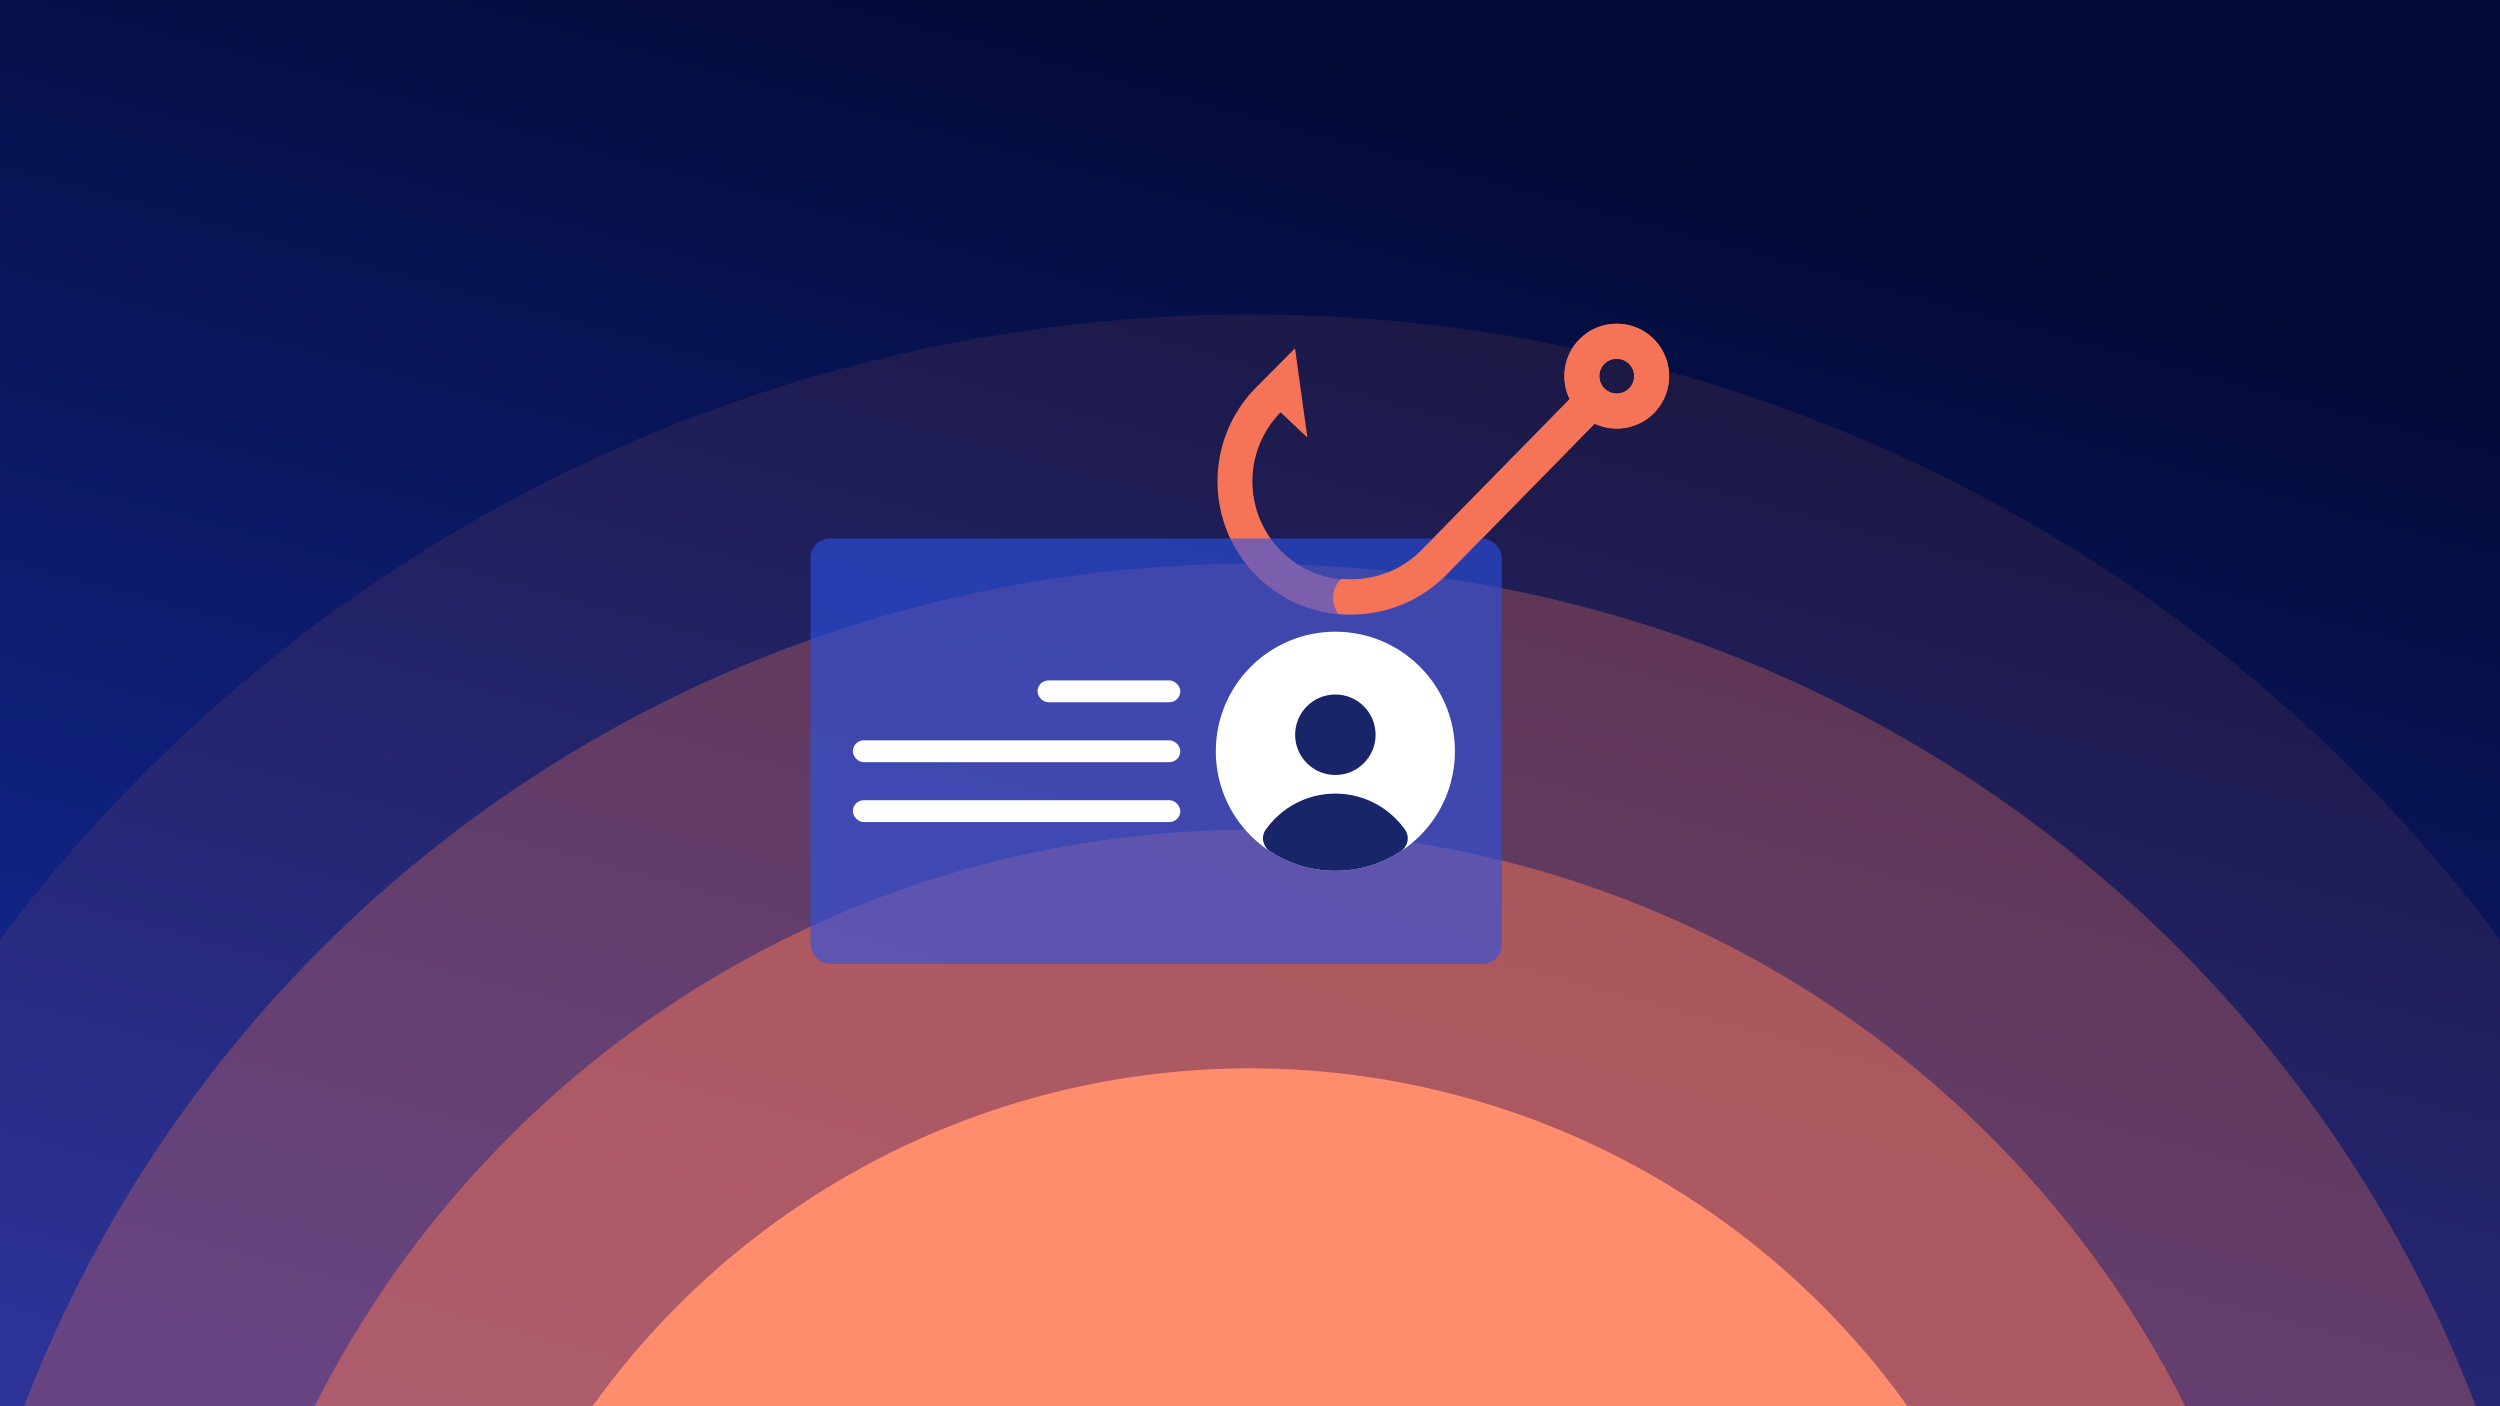 <svg width="1280" height="720" viewBox="0 0 1280 720" fill="none" xmlns="http://www.w3.org/2000/svg">
<g clip-path="url(#clip0_5498_1618)">
<rect width="1280" height="720" fill="#23334C"/>
<rect width="1280" height="720" fill="url(#paint0_linear_5498_1618)"/>
<circle cx="640" cy="960.998" r="672.332" fill="#F57458" fill-opacity="0.3"/>
<circle cx="640" cy="961" r="800" fill="#F57458" fill-opacity="0.1"/>
<circle cx="640.006" cy="961.006" r="536.127" fill="#F57458" fill-opacity="0.5"/>
<circle cx="640.005" cy="960.999" r="414.005" fill="#FF8D6D"/>
<path d="M846.549 173.524C835.99 163.168 818.974 163.333 808.618 173.893C800.456 182.214 798.835 194.544 803.68 204.466L727.791 281.844C708.287 301.731 676.241 302.042 656.354 282.538C636.467 263.034 636.156 230.988 655.66 211.101L669.383 224.029L663.05 178.342L642.893 198.58C616.485 225.506 616.907 268.897 643.833 295.305C670.759 321.712 714.15 321.291 740.557 294.365L816.446 216.986C826.46 221.638 838.756 219.777 846.917 211.455C857.273 200.896 857.108 183.88 846.549 173.524ZM821.507 199.057C817.987 195.605 817.932 189.933 821.384 186.414C824.836 182.894 830.508 182.839 834.028 186.291C837.548 189.743 837.603 195.415 834.151 198.934C830.699 202.454 825.027 202.509 821.507 199.057Z" fill="#F57458"/>
<g filter="url(#filter0_b_5498_1618)">
<g filter="url(#filter1_b_5498_1618)">
<rect x="415" y="275.727" width="353.957" height="217.829" rx="10" fill="#2A53E5" fill-opacity="0.6"/>
</g>
<circle cx="683.705" cy="384.641" r="61.215" fill="white"/>
<path fill-rule="evenodd" clip-rule="evenodd" d="M650.348 435.975C646.558 433.508 645.443 428.48 648.054 424.787C656.001 413.545 669.091 406.319 683.706 406.319C698.32 406.319 711.409 413.544 719.357 424.785C721.968 428.477 720.853 433.505 717.064 435.973C707.467 442.222 696.01 445.853 683.704 445.853C671.4 445.853 659.943 442.223 650.348 435.975ZM663.106 376.188C663.106 387.564 672.328 396.799 683.704 396.799C695.08 396.799 704.302 387.564 704.302 376.188C704.302 364.812 695.08 355.576 683.704 355.576C672.328 355.576 663.106 364.812 663.106 376.188Z" fill="#182569"/>
<rect x="531.209" y="348.369" width="73.101" height="11.203" rx="5.601" fill="white"/>
<rect x="436.65" y="379.035" width="167.659" height="11.203" rx="5.601" fill="white"/>
<rect x="436.65" y="409.705" width="167.659" height="11.203" rx="5.601" fill="white"/>
</g>
<path fill-rule="evenodd" clip-rule="evenodd" d="M846.548 173.34C835.989 162.984 818.973 163.149 808.617 173.708C800.455 182.03 798.834 194.359 803.679 204.281L727.79 281.66C716.665 293.003 701.459 297.772 686.757 296.334C680.177 302.814 682.644 311.242 685.318 314.327C704.997 316.041 725.678 309.351 740.556 294.181L816.445 216.802C826.459 221.453 838.755 219.593 846.916 211.271C857.272 200.712 857.107 183.696 846.548 173.34ZM821.505 198.873C817.985 195.421 817.93 189.749 821.382 186.23C824.834 182.71 830.506 182.655 834.026 186.107C837.545 189.559 837.601 195.231 834.149 198.751C830.697 202.27 825.025 202.325 821.505 198.873Z" fill="#F57458"/>
</g>
<defs>
<filter id="filter0_b_5498_1618" x="357.8" y="218.527" width="468.357" height="332.228" filterUnits="userSpaceOnUse" color-interpolation-filters="sRGB">
<feFlood flood-opacity="0" result="BackgroundImageFix"/>
<feGaussianBlur in="BackgroundImageFix" stdDeviation="28.6"/>
<feComposite in2="SourceAlpha" operator="in" result="effect1_backgroundBlur_5498_1618"/>
<feBlend mode="normal" in="SourceGraphic" in2="effect1_backgroundBlur_5498_1618" result="shape"/>
</filter>
<filter id="filter1_b_5498_1618" x="412.603" y="273.329" width="358.752" height="222.623" filterUnits="userSpaceOnUse" color-interpolation-filters="sRGB">
<feFlood flood-opacity="0" result="BackgroundImageFix"/>
<feGaussianBlur in="BackgroundImageFix" stdDeviation="1.199"/>
<feComposite in2="SourceAlpha" operator="in" result="effect1_backgroundBlur_5498_1618"/>
<feBlend mode="normal" in="SourceGraphic" in2="effect1_backgroundBlur_5498_1618" result="shape"/>
</filter>
<linearGradient id="paint0_linear_5498_1618" x1="72.197" y1="691.211" x2="280.31" y2="-75.609" gradientUnits="userSpaceOnUse">
<stop stop-color="#162B9D"/>
<stop offset="1" stop-color="#020A36"/>
</linearGradient>
<clipPath id="clip0_5498_1618">
<rect width="1280" height="720" fill="white"/>
</clipPath>
</defs>
</svg>

